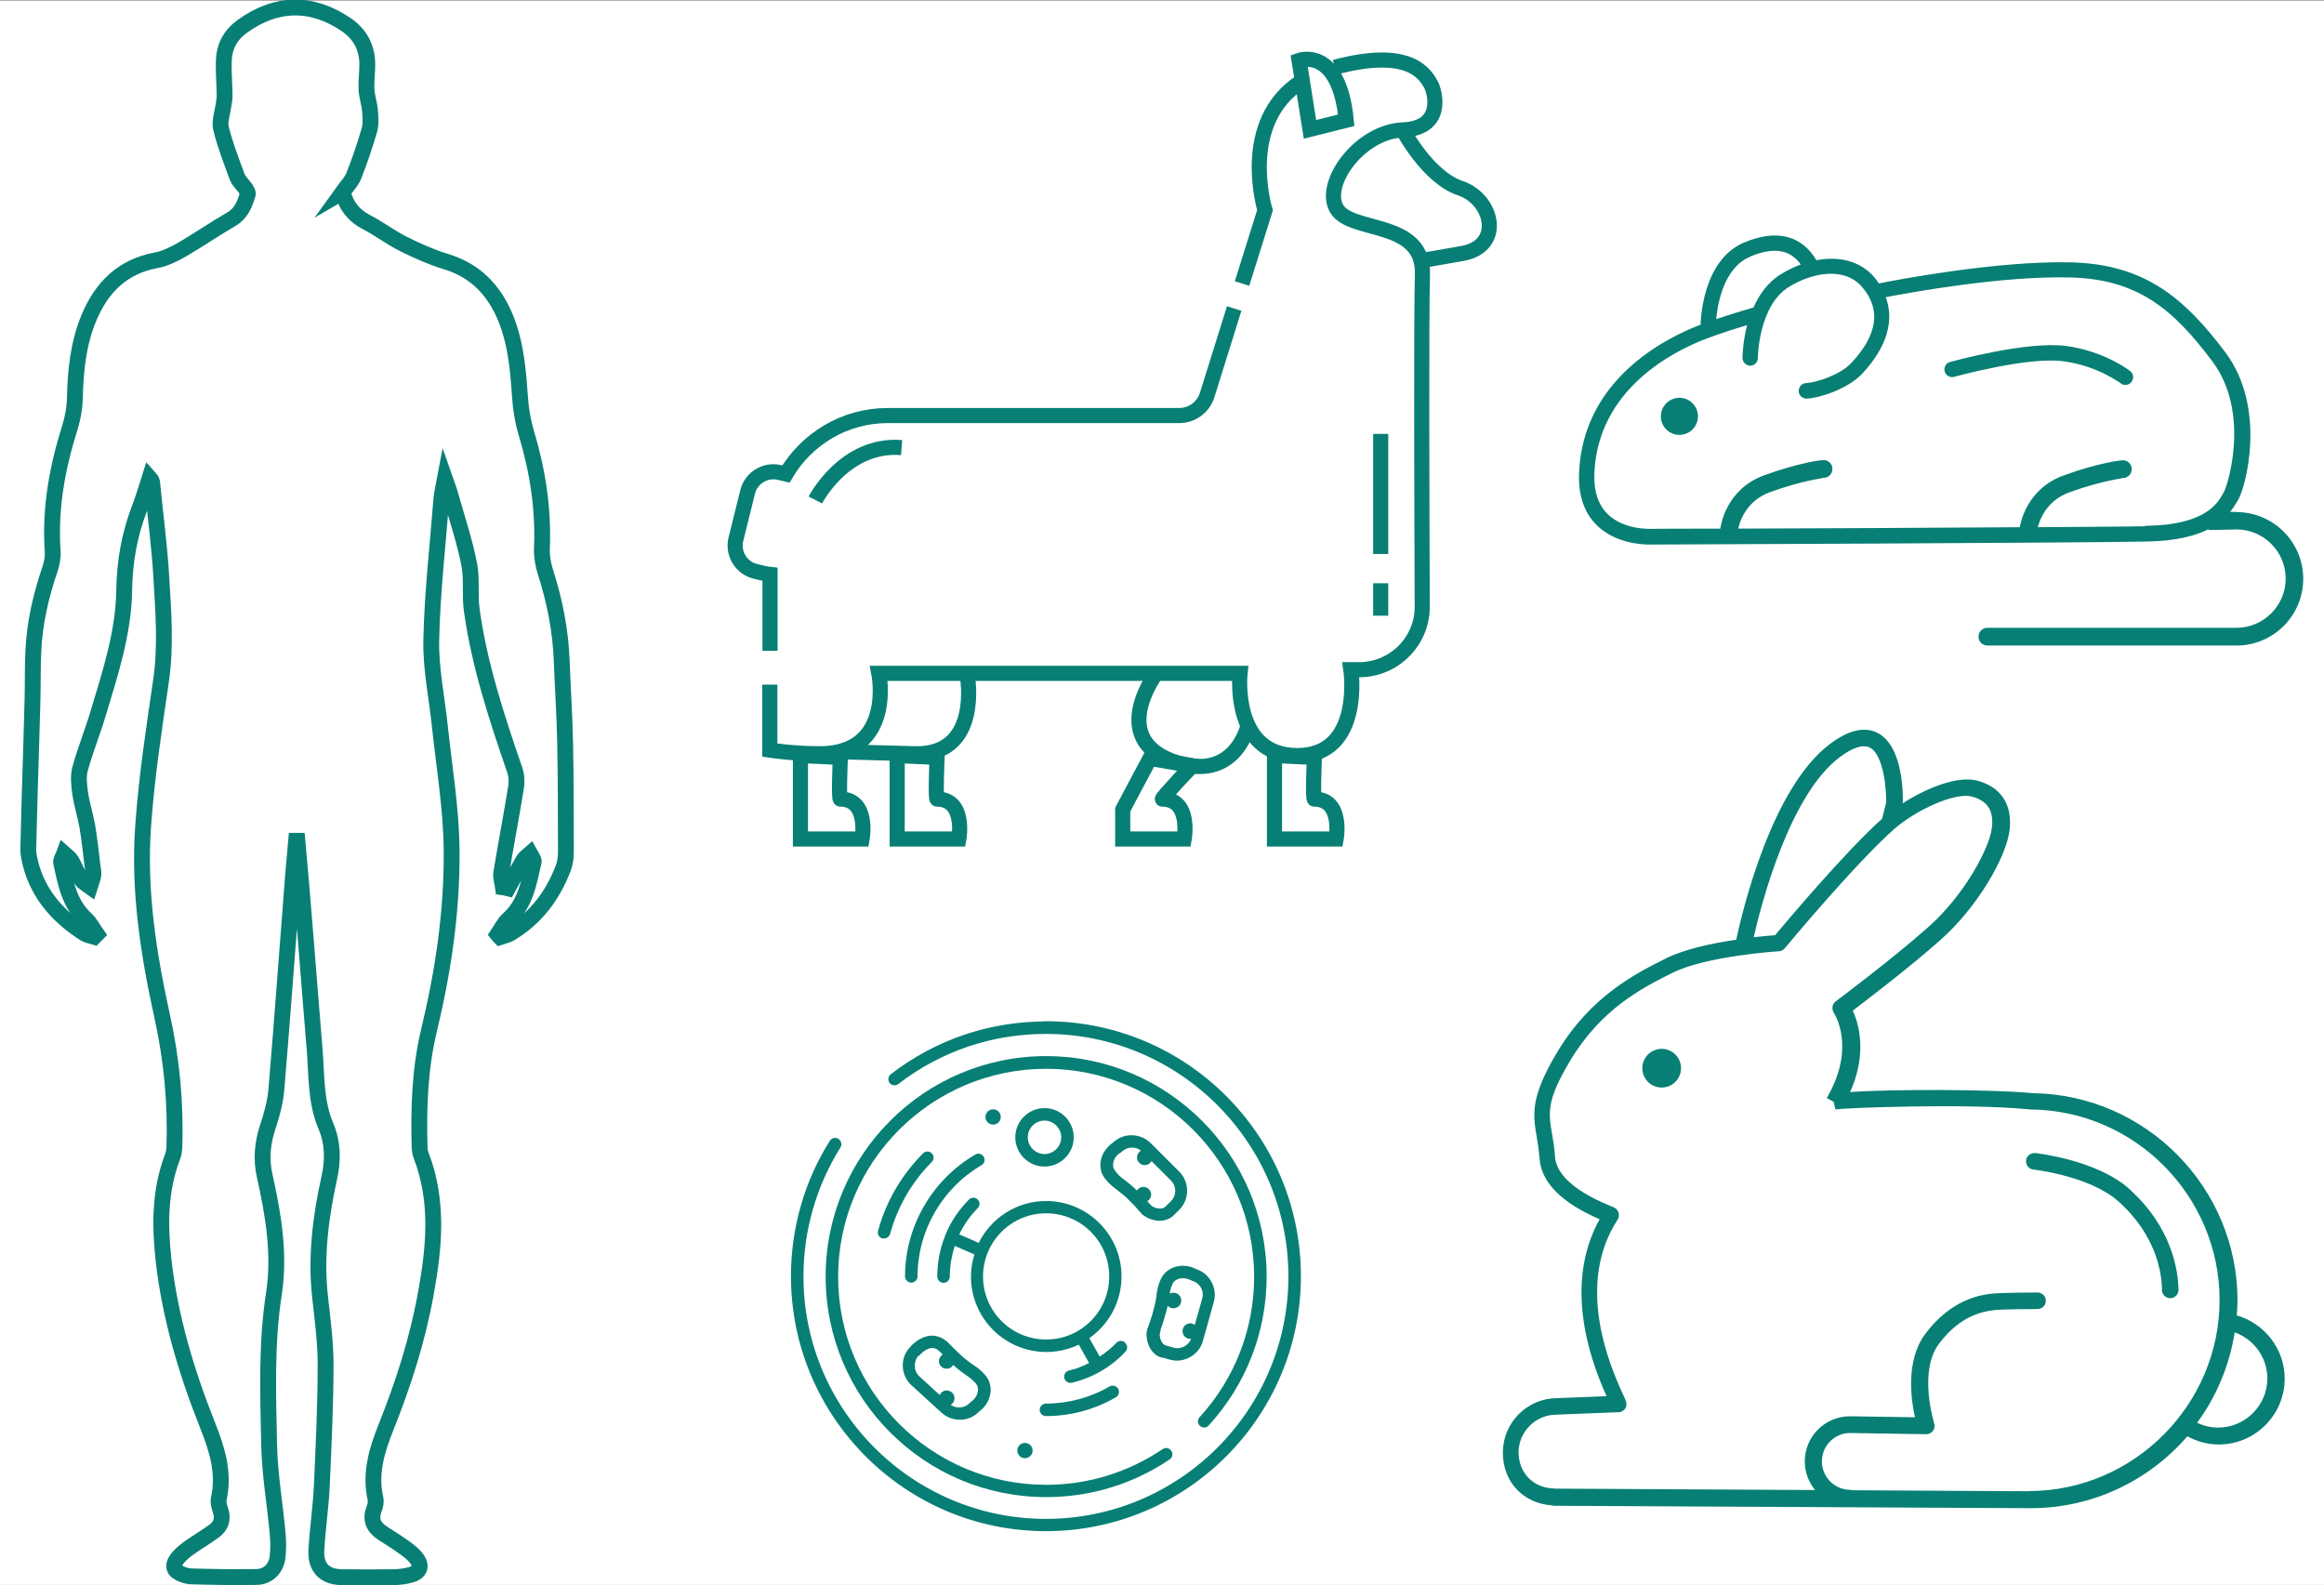 <?xml version="1.0" encoding="UTF-8" standalone="no"?>
<svg
   id="Layer_1"
   viewBox="0 0 110 75.034"
   version="1.1"
   sodipodi:docname="Library-Generation-1-antibodies-online.svg"
   width="110"
   height="75.034"
   inkscape:version="1.2.2 (732a01da63, 2022-12-09)"
   xmlns:inkscape="http://www.inkscape.org/namespaces/inkscape"
   xmlns:sodipodi="http://sodipodi.sourceforge.net/DTD/sodipodi-0.dtd"
   xmlns="http://www.w3.org/2000/svg"
   xmlns:svg="http://www.w3.org/2000/svg">
  <rect x="0" y="0" width="110" height="75.034" fill="#333333" stroke="none"/>
  <sodipodi:namedview
     id="namedview3226"
     pagecolor="#ffffff"
     bordercolor="#666666"
     borderopacity="1.0"
     inkscape:showpageshadow="2"
     inkscape:pageopacity="0.0"
     inkscape:pagecheckerboard="0"
     inkscape:deskcolor="#d1d1d1"
     showgrid="false"
     inkscape:zoom="3.108494"
     inkscape:cx="64.822387"
     inkscape:cy="41.177496"
     inkscape:window-width="1920"
     inkscape:window-height="1017"
     inkscape:window-x="1912"
     inkscape:window-y="-8"
     inkscape:window-maximized="1"
     inkscape:current-layer="Layer_1" />
  <defs
     id="defs3147">
    <style
       id="style3145">.cls-1{fill:#3087bc;}.cls-2{fill:none;stroke:#3087bc;stroke-miterlimit:10;stroke-width:.75px;}</style>
  </defs>
  <rect
     style="fill:#ffffff;fill-rule:evenodd;stroke:#087f74;stroke-width:0;stroke-linecap:round;stroke-dasharray:none"
     id="rect9054-4"
     width="110"
     height="75"
     x="5e-07"
     y="0.017" />
  <g
     id="g11019"
     transform="translate(-140.052,-9.553)">
    <path
       class="cls-2"
       d="m 156.276,18.643 c 0.143,0.62 0.496,1.097 1.116,1.422 0.611,0.315 1.154,0.735 1.765,1.04 0.649,0.324 1.317,0.62 2.004,0.83 1.231,0.372 2.08,1.145 2.643,2.271 0.62,1.259 0.754,2.614 0.849,3.988 0.038,0.63 0.134,1.269 0.315,1.87 0.534,1.775 0.811,3.578 0.735,5.429 -0.019,0.391 0.057,0.801 0.181,1.183 0.429,1.345 0.696,2.71 0.754,4.122 0.048,1.288 0.134,2.576 0.162,3.874 0.038,1.727 0.029,3.454 0.038,5.181 0,0.258 -0.029,0.534 -0.124,0.782 -0.496,1.298 -1.288,2.366 -2.5,3.091 -0.143,0.086 -0.324,0.124 -0.496,0.181 -0.038,-0.038 -0.076,-0.076 -0.114,-0.124 0.162,-0.239 0.296,-0.525 0.506,-0.716 0.821,-0.725 0.973,-1.736 1.202,-2.719 0.029,-0.105 -0.105,-0.258 -0.172,-0.382 -0.105,0.095 -0.239,0.172 -0.305,0.286 -0.258,0.439 -0.496,0.897 -0.744,1.345 -0.076,-0.019 -0.153,-0.038 -0.229,-0.048 -0.029,-0.219 -0.114,-0.458 -0.086,-0.668 0.219,-1.345 0.477,-2.681 0.696,-4.026 0.048,-0.277 0.038,-0.592 -0.057,-0.859 -0.849,-2.471 -1.67,-4.952 -2.032,-7.556 -0.105,-0.716 0.019,-1.479 -0.124,-2.185 -0.219,-1.107 -0.582,-2.185 -0.887,-3.272 -0.057,-0.21 -0.134,-0.41 -0.258,-0.763 -0.076,0.41 -0.153,0.687 -0.172,0.964 -0.172,2.213 -0.429,4.436 -0.477,6.659 -0.029,1.336 0.258,2.691 0.401,4.036 0.21,1.994 0.553,3.988 0.563,5.982 0.019,2.853 -0.401,5.677 -1.069,8.453 -0.439,1.813 -0.496,3.664 -0.448,5.524 0,0.143 0.029,0.286 0.076,0.41 0.83,2.156 0.62,4.351 0.219,6.535 -0.391,2.185 -1.069,4.284 -1.889,6.335 -0.429,1.069 -0.763,2.175 -0.496,3.358 0.038,0.153 0,0.343 -0.067,0.506 -0.181,0.487 -0.029,0.849 0.391,1.126 0.353,0.229 0.706,0.448 1.049,0.696 0.2,0.143 0.401,0.296 0.553,0.487 0.296,0.372 0.2,0.677 -0.258,0.801 -0.267,0.076 -0.553,0.105 -0.83,0.114 -0.792,0.009 -1.584,0 -2.385,0 -0.821,0 -1.278,-0.42 -1.25,-1.231 0.048,-1.021 0.21,-2.042 0.258,-3.063 0.086,-1.927 0.181,-3.854 0.181,-5.782 0,-1.049 -0.143,-2.109 -0.258,-3.158 -0.219,-1.918 0.019,-3.797 0.429,-5.658 0.191,-0.849 0.181,-1.67 -0.162,-2.471 -0.487,-1.154 -0.429,-2.385 -0.525,-3.587 -0.286,-3.416 -0.534,-6.831 -0.849,-10.247 -0.057,0.649 -0.114,1.298 -0.172,1.946 -0.267,3.387 -0.506,6.764 -0.792,10.151 -0.048,0.592 -0.21,1.193 -0.401,1.765 -0.258,0.773 -0.334,1.536 -0.153,2.337 0.41,1.832 0.725,3.702 0.439,5.562 -0.372,2.395 -0.277,4.78 -0.229,7.175 0.029,1.393 0.277,2.786 0.401,4.179 0.038,0.372 0.038,0.754 0,1.116 -0.057,0.544 -0.448,0.945 -0.992,0.954 -1.03,0.019 -2.051,0 -3.082,-0.029 -0.134,0 -0.277,-0.038 -0.41,-0.086 -0.439,-0.153 -0.534,-0.41 -0.248,-0.773 0.153,-0.191 0.353,-0.353 0.553,-0.496 0.382,-0.267 0.782,-0.506 1.164,-0.782 0.343,-0.248 0.448,-0.572 0.315,-0.983 -0.057,-0.172 -0.124,-0.382 -0.086,-0.544 0.277,-1.221 -0.076,-2.347 -0.515,-3.454 -1.011,-2.538 -1.794,-5.142 -2.099,-7.862 -0.181,-1.651 -0.181,-3.292 0.429,-4.885 0.057,-0.143 0.076,-0.305 0.086,-0.458 0.067,-2.089 -0.124,-4.141 -0.582,-6.202 -0.649,-2.948 -1.116,-5.953 -0.897,-8.987 0.162,-2.309 0.515,-4.608 0.849,-6.898 0.239,-1.641 0.105,-3.263 0.01,-4.894 -0.086,-1.479 -0.286,-2.939 -0.429,-4.417 0,-0.086 -0.029,-0.172 -0.124,-0.277 -0.153,0.477 -0.286,0.954 -0.468,1.422 -0.487,1.259 -0.716,2.547 -0.735,3.912 -0.029,1.984 -0.649,3.883 -1.221,5.782 -0.267,0.897 -0.62,1.765 -0.868,2.662 -0.095,0.353 -0.048,0.754 0,1.126 0.076,0.534 0.248,1.059 0.343,1.593 0.105,0.63 0.172,1.259 0.248,1.889 0.019,0.143 0.057,0.286 0.038,0.42 -0.029,0.181 -0.105,0.363 -0.162,0.544 -0.143,-0.105 -0.315,-0.191 -0.41,-0.334 -0.181,-0.286 -0.305,-0.611 -0.477,-0.906 -0.076,-0.124 -0.219,-0.21 -0.334,-0.315 -0.048,0.134 -0.162,0.286 -0.143,0.41 0.21,0.973 0.382,1.956 1.174,2.681 0.21,0.191 0.343,0.477 0.515,0.716 -0.038,0.038 -0.076,0.086 -0.114,0.124 -0.153,-0.048 -0.324,-0.067 -0.448,-0.143 -1.364,-0.868 -2.347,-2.023 -2.652,-3.664 -0.048,-0.239 -0.029,-0.496 -0.019,-0.744 0.019,-0.735 0.038,-1.46 0.057,-2.194 0.048,-1.507 0.095,-3.015 0.134,-4.522 0.019,-0.744 0,-1.488 0.038,-2.242 0.057,-1.326 0.353,-2.614 0.782,-3.874 0.095,-0.277 0.153,-0.582 0.134,-0.868 -0.143,-2.023 0.219,-3.969 0.821,-5.877 0.134,-0.439 0.219,-0.906 0.229,-1.364 0.029,-1.317 0.162,-2.614 0.677,-3.835 0.601,-1.422 1.584,-2.395 3.158,-2.691 0.42,-0.076 0.83,-0.277 1.202,-0.487 0.811,-0.467 1.574,-1.002 2.385,-1.469 0.467,-0.277 0.62,-0.716 0.763,-1.174 0.019,-0.067 -0.057,-0.181 -0.105,-0.267 -0.134,-0.191 -0.324,-0.353 -0.401,-0.563 -0.277,-0.754 -0.572,-1.507 -0.763,-2.29 -0.076,-0.324 0.067,-0.706 0.114,-1.059 0.019,-0.153 0.057,-0.296 0.057,-0.448 0,-0.563 -0.057,-1.116 -0.038,-1.679 0.019,-0.677 0.305,-1.221 0.868,-1.631 1.612,-1.174 3.32,-1.193 4.942,-0.076 0.658,0.458 0.973,1.078 0.983,1.86 0,0.401 -0.057,0.811 -0.038,1.212 0.019,0.324 0.134,0.639 0.162,0.964 0.029,0.315 0.057,0.658 -0.029,0.954 -0.21,0.725 -0.458,1.45 -0.735,2.156 -0.114,0.277 -0.343,0.506 -0.534,0.773 z"
       id="path3149"
       style="stroke:#087f74" />
    <g
       id="g3157"
       style="fill:#087f74;fill-opacity:1;stroke:#087f74;stroke-width:0.1;stroke-dasharray:none"
       transform="matrix(0.954,0,0,0.954,6.476,0.439)">
      <path
         class="cls-1"
         d="m 250.96,35 h -0.4 c 0.18,-0.21 0.3,-0.41 0.39,-0.56 l 0.06,-0.1 c 0.37,-0.59 1.44,-4.52 -0.62,-7.27 -2.01,-2.68 -3.98,-4.36 -7.61,-4.45 -3.68,-0.09 -8.72,0.88 -9.57,1.05 -0.07,-0.11 -0.14,-0.22 -0.23,-0.32 -0.74,-0.86 -1.82,-1.04 -2.87,-0.83 -0.71,-1.24 -1.95,-1.56 -3.54,-0.89 -2.08,0.88 -2.13,3.94 -2.13,4.07 0,0 0,0 0,0 -0.03,0.01 -0.06,0.02 -0.09,0.03 -1.73,0.67 -5.77,2.71 -5.94,7.32 -0.04,1.08 0.26,1.94 0.88,2.54 0.88,0.85 2.12,0.93 2.55,0.93 0.09,0 0.14,0 0.15,0 0.21,0 21.27,-0.08 24.6,-0.15 1.39,-0.03 2.33,-0.28 2.97,-0.6 0.04,0.01 0.08,0.02 0.12,0.03 l 1.3,-0.03 c 1.37,0 2.49,1.12 2.49,2.49 0,1.37 -1.12,2.49 -2.49,2.49 h -12.36 c -0.22,0 -0.39,0.17 -0.39,0.39 0,0.22 0.17,0.39 0.39,0.39 h 12.36 c 1.8,0 3.26,-1.46 3.26,-3.26 0,-1.8 -1.46,-3.26 -3.27,-3.26 z M 226.82,22.24 c 1.22,-0.51 2.07,-0.36 2.62,0.46 -0.36,0.13 -0.71,0.3 -1.04,0.5 -0.65,0.4 -1.07,1.02 -1.35,1.65 -0.16,0.05 -1.07,0.31 -1.94,0.61 0.05,-0.69 0.33,-2.63 1.71,-3.21 z m 19.75,13.47 c -0.86,0.02 -2.93,0.03 -5.51,0.05 0.08,-0.36 0.41,-1.4 1.62,-1.83 1.63,-0.59 2.69,-0.7 2.7,-0.71 0.21,-0.02 0.37,-0.21 0.35,-0.43 -0.02,-0.21 -0.2,-0.37 -0.43,-0.35 -0.05,0 -1.16,0.12 -2.88,0.75 -1.78,0.64 -2.11,2.29 -2.15,2.57 -4.48,0.03 -10.22,0.06 -14.07,0.07 0.04,-0.25 0.32,-1.44 1.63,-1.91 1.63,-0.59 2.69,-0.7 2.7,-0.71 0.21,-0.02 0.37,-0.21 0.35,-0.43 -0.02,-0.21 -0.2,-0.37 -0.43,-0.35 -0.05,0 -1.16,0.12 -2.88,0.75 -1.91,0.69 -2.14,2.53 -2.15,2.61 0,0.01 0,0.03 0,0.04 -2.05,0 -3.4,0.01 -3.46,0.01 -0.01,0 -1.37,0.08 -2.21,-0.74 -0.48,-0.47 -0.71,-1.15 -0.68,-2.04 0.16,-4.21 3.91,-6.1 5.51,-6.72 0.67,-0.26 1.62,-0.56 2.19,-0.73 -0.24,0.88 -0.25,1.64 -0.25,1.7 0,0.18 0.15,0.33 0.33,0.34 v 0 c 0.18,0 0.33,-0.15 0.33,-0.33 0,-0.03 0.03,-2.62 1.56,-3.57 1.2,-0.74 2.82,-1.03 3.71,0.02 0.96,1.12 0.78,2.41 -0.54,3.82 -0.58,0.63 -1.81,1 -2.28,1.02 -0.18,0 -0.33,0.16 -0.32,0.35 0,0.18 0.16,0.32 0.33,0.32 h 0.01 c 0.59,-0.02 2.02,-0.46 2.74,-1.24 1.21,-1.3 1.58,-2.61 1.12,-3.78 1.25,-0.24 5.83,-1.08 9.22,-0.99 3.37,0.08 5.15,1.59 7.09,4.18 1.93,2.57 0.76,6.24 0.59,6.51 l -0.07,0.13 c -0.26,0.46 -0.88,1.55 -3.79,1.6 z"
         id="path3151"
         style="fill:#087f74;fill-opacity:1;stroke:#087f74;stroke-width:0.1;stroke-dasharray:none" />
      <path
         class="cls-1"
         d="m 223.34,29.34 c -0.48,0 -0.87,0.39 -0.87,0.87 0,0.48 0.39,0.87 0.87,0.87 0.48,0 0.87,-0.39 0.87,-0.87 0,-0.48 -0.39,-0.87 -0.87,-0.87 z"
         id="path3153"
         style="fill:#087f74;fill-opacity:1;stroke:#087f74;stroke-width:0.1;stroke-dasharray:none" />
      <path
         class="cls-1"
         d="m 242.5,26.77 c -1.89,-0.26 -5.56,0.75 -5.72,0.79 -0.18,0.05 -0.28,0.23 -0.23,0.41 0.05,0.18 0.24,0.28 0.41,0.23 0.04,-0.01 3.69,-1.02 5.45,-0.77 1.72,0.23 2.84,1.1 2.85,1.1 0.06,0.05 0.13,0.07 0.21,0.07 0.1,0 0.2,-0.04 0.26,-0.13 0.11,-0.15 0.09,-0.36 -0.06,-0.47 -0.05,-0.04 -1.27,-0.98 -3.18,-1.24 z"
         id="path3155"
         style="fill:#087f74;fill-opacity:1;stroke:#087f74;stroke-width:0.1;stroke-dasharray:none" />
    </g>
    <g
       id="g3165"
       style="fill:#087f74;fill-opacity:1;stroke:#087f74;stroke-width:0.1;stroke-dasharray:none"
       transform="matrix(0.954,0,0,0.954,6.476,0.439)">
      <path
         class="cls-1"
         d="m 245.62,68.57 c -1.59,-1.41 -4.51,-1.75 -4.63,-1.76 -0.2,-0.01 -0.38,0.12 -0.4,0.32 -0.02,0.2 0.12,0.38 0.32,0.4 0.03,0 2.81,0.32 4.23,1.58 1.93,1.71 2.18,3.64 2.19,4.39 0,0.01 0,0.08 0,0.1 0.03,0.18 0.18,0.31 0.36,0.31 0.02,0 0.04,0 0.05,0 0.2,-0.03 0.34,-0.22 0.31,-0.42 -0.02,-0.85 -0.3,-3.02 -2.44,-4.92 z"
         id="path3159"
         style="fill:#087f74;fill-opacity:1;stroke:#087f74;stroke-width:0.1;stroke-dasharray:none" />
      <circle
         class="cls-1"
         cx="222.46"
         cy="62.55"
         r="0.91"
         id="circle3161"
         style="fill:#087f74;fill-opacity:1;stroke:#087f74;stroke-width:0.1;stroke-dasharray:none" />
      <path
         class="cls-1"
         d="m 250.94,74.86 c 0.02,-0.26 0.04,-0.52 0.04,-0.78 0,-5.58 -4.52,-10.16 -10.09,-10.24 0,0 -0.02,0 -0.02,0 -1.84,-0.19 -7.05,-0.21 -9.14,-0.05 0.92,-1.99 0.44,-3.49 0.15,-4.11 0.72,-0.55 2.85,-2.17 4.39,-3.54 1.85,-1.64 3.25,-4.12 3.4,-5.4 0.15,-1.23 -0.4,-2.09 -1.54,-2.4 -0.99,-0.28 -2.59,0.39 -3.76,1.16 v -0.06 c 0.02,-0.29 0.06,-2.82 -1.22,-3.48 -0.63,-0.32 -1.41,-0.14 -2.33,0.56 -2.84,2.15 -4.29,8.14 -4.62,9.7 -1.17,0.17 -2.57,0.46 -3.51,0.93 -1.48,0.74 -3.73,1.86 -5.4,4.68 -1.3,2.19 -1.17,3 -0.98,4.12 0.05,0.32 0.11,0.66 0.14,1.07 0.08,1.17 1.08,2.18 3,3 -0.98,1.73 -1.58,4.58 0.35,8.85 l -2.52,0.1 c -1.46,0 -2.65,1.19 -2.65,2.65 0,1.46 1.02,2.48 2.39,2.57 0.03,0.01 0.07,0.02 0.11,0.02 l 23.63,0.12 c 3.11,0 5.89,-1.39 7.77,-3.58 0.48,0.27 1.02,0.42 1.57,0.42 1.77,0 3.22,-1.44 3.22,-3.22 0,-1.44 -0.98,-2.7 -2.35,-3.09 z M 231.25,47.09 c 0.46,-0.35 1.11,-0.72 1.56,-0.49 0.72,0.37 0.85,2.13 0.84,2.77 l -0.21,0.83 c -1.86,1.67 -4.74,5.1 -5.33,5.8 -0.22,0.02 -0.63,0.05 -1.15,0.11 0.41,-1.81 1.81,-7.14 4.29,-9.02 z m 9.48,36.5 -8.84,-0.05 c 0,0 -0.05,-0.02 -0.07,-0.02 -0.8,0 -1.46,-0.65 -1.46,-1.46 0,-0.81 0.65,-1.46 1.45,-1.46 l 3.77,0.06 c 0.12,0 0.23,-0.05 0.3,-0.15 0.07,-0.09 0.09,-0.22 0.05,-0.33 0,-0.03 -0.81,-2.58 0.25,-3.99 1.11,-1.48 2.29,-1.62 2.73,-1.68 0.38,-0.05 1.72,-0.06 2.2,-0.06 0.2,0 0.36,-0.16 0.36,-0.36 0,-0.2 -0.16,-0.36 -0.36,-0.36 -0.07,0 -1.79,0 -2.3,0.06 -0.48,0.06 -1.93,0.24 -3.23,1.97 -0.98,1.31 -0.7,3.26 -0.49,4.16 l -3.29,-0.05 c -1.21,0 -2.19,0.98 -2.19,2.19 0,0.57 0.22,1.08 0.57,1.47 l -12.99,-0.07 c 0,0 -0.06,-0.01 -0.09,-0.01 -1.03,-0.02 -1.79,-0.8 -1.79,-1.84 0,-1.04 0.86,-1.92 1.93,-1.92 l 3.04,-0.12 c 0.09,0.01 0.17,-0.02 0.24,-0.07 0.24,-0.18 0.13,-0.42 0.01,-0.67 -2.09,-4.45 -1.32,-7.23 -0.3,-8.79 0.05,-0.08 0.07,-0.18 0.05,-0.27 -0.04,-0.2 -0.18,-0.26 -0.36,-0.33 -2.24,-0.91 -2.75,-1.85 -2.8,-2.48 -0.03,-0.45 -0.09,-0.82 -0.15,-1.15 -0.18,-1.04 -0.28,-1.67 0.89,-3.63 1.57,-2.63 3.61,-3.65 5.1,-4.4 1.69,-0.85 5.27,-1.08 5.31,-1.08 0.1,0 0.19,-0.05 0.26,-0.13 0.03,-0.04 3.45,-4.16 5.43,-5.92 1.06,-0.93 3.04,-1.87 3.92,-1.62 0.79,0.22 1.12,0.73 1.01,1.61 -0.11,0.97 -1.31,3.29 -3.16,4.94 -1.85,1.64 -4.57,3.67 -4.6,3.69 -0.16,0.12 -0.19,0.33 -0.09,0.5 0.05,0.07 1.12,1.75 -0.32,4.24 l 0.32,0.18 0.08,0.35 c 0.37,-0.06 6.34,-0.31 9.55,0 0.03,0 0.06,0.01 0.09,0.01 5.2,0.04 9.43,4.31 9.43,9.51 0,5.2 -4.27,9.52 -9.51,9.52 z m 9.34,-3.16 c -0.39,0 -0.77,-0.09 -1.12,-0.27 0.98,-1.32 1.64,-2.87 1.9,-4.57 1,0.33 1.71,1.27 1.71,2.35 0,1.37 -1.12,2.49 -2.49,2.49 z"
         id="path3163"
         style="fill:#087f74;fill-opacity:1;stroke:#087f74;stroke-width:0.1;stroke-dasharray:none" />
    </g>
    <g
       id="g3197"
       style="stroke:#087f74"
       transform="matrix(0.954,0,0,0.954,6.476,0.439)">
      <g
         id="g3189"
         style="stroke:#087f74">
        <path
           class="cls-2"
           d="m 205.01,15.97 -0.54,-3.42 c 0,0 1.98,-0.72 2.34,2.97 z"
           id="path3167"
           style="stroke:#087f74" />
        <path
           class="cls-2"
           d="m 209.61,15.99 c 0,0 1.24,2.36 2.86,2.9 1.62,0.54 2.16,2.88 0.09,3.24 l -2.07,0.36"
           id="path3169"
           style="stroke:#087f74" />
        <path
           class="cls-2"
           d="m 188.01,43.08 c 0,0 0.72,3.96 -2.61,3.87 l -3.33,-0.09"
           id="path3171"
           style="stroke:#087f74" />
        <path
           class="cls-2"
           d="m 197.36,42.99 c 0,0 -2.34,3.15 0.81,4.32 3.15,1.17 3.78,-1.8 3.78,-1.8"
           id="path3173"
           style="stroke:#087f74" />
        <path
           class="cls-2"
           d="m 179.73,47.04 v 4.14 h 3.06 c 0,0 0.36,-1.98 -1.08,-1.98 -0.09,0 0,-2.07 0,-2.07 z"
           id="path3175"
           style="stroke:#087f74" />
        <path
           class="cls-2"
           d="m 184.53,47.04 v 4.14 h 3.06 c 0,0 0.36,-1.98 -1.08,-1.98 -0.09,0 0,-2.07 0,-2.07 z"
           id="path3177"
           style="stroke:#087f74" />
        <path
           class="cls-2"
           d="m 203.25,47.04 v 4.14 h 3.06 c 0,0 0.36,-1.98 -1.08,-1.98 -0.09,0 0,-2.07 0,-2.07 z"
           id="path3179"
           style="stroke:#087f74" />
        <path
           class="cls-2"
           d="m 197.07,47.18 -1.35,2.54 v 1.46 c 0,0 3.05,0 3.05,0 0,0 0.36,-1.98 -1.08,-1.98 -0.09,0 1.48,-1.66 1.48,-1.66 z"
           id="path3181"
           style="stroke:#087f74" />
        <path
           class="cls-2"
           d="m 178.21,43.52 v 3.25 c 0,0 1.16,0.18 2.48,0.18 3.73,0 2.93,-3.99 2.93,-3.99 h 17.92 c 0,0 -0.44,4.08 2.84,4.08 3.28,0 2.66,-4.26 2.66,-4.26 h 0.41 c 1.73,0 3.14,-1.41 3.13,-3.14 -0.02,-5.01 -0.05,-14.46 0.01,-16.46 0.09,-2.75 -3.55,-2.04 -4.26,-3.28 -0.71,-1.24 1.15,-3.81 3.28,-3.9 2.13,-0.09 1.57,-1.93 1.42,-2.22 -0.33,-0.62 -1.15,-1.86 -4.79,-0.89"
           id="path3183"
           style="stroke:#087f74" />
        <path
           class="cls-2"
           d="m 201.25,24.86 -1.34,4.29 c -0.19,0.61 -0.75,1.02 -1.39,1.02 h -14.46 c -2.15,0 -4.03,1.17 -5.05,2.9 L 178.71,33 c -0.71,-0.18 -1.43,0.26 -1.6,0.96 l -0.58,2.34 c -0.18,0.71 0.26,1.43 0.96,1.6 l 0.46,0.11 c 0.09,0.02 0.18,0.03 0.27,0.04 v 3.79"
           id="path3185"
           style="stroke:#087f74" />
        <path
           class="cls-2"
           d="m 204.59,13.59 c -3.16,2.03 -1.81,6.39 -1.81,6.39 l -1.14,3.64"
           id="path3187"
           style="stroke:#087f74" />
      </g>
      <path
         class="cls-2"
         d="m 180.47,34.36 c 0,0 1.45,-2.83 4.28,-2.6"
         id="path3191"
         style="stroke:#087f74" />
      <line
         class="cls-2"
         x1="208.52"
         y1="31.08"
         x2="208.52"
         y2="37.04"
         id="line3193"
         style="stroke:#087f74" />
      <line
         class="cls-2"
         x1="208.52"
         y1="38.49"
         x2="208.52"
         y2="40.1"
         id="line3195"
         style="stroke:#087f74" />
    </g>
    <g
       id="g3223"
       style="fill:#087f74;fill-opacity:1;stroke:#087f74;stroke-width:0.1;stroke-dasharray:none"
       transform="matrix(0.954,0,0,0.954,6.476,0.439)">
      <path
         class="cls-1"
         d="m 191.92,60.28 c -2.81,0 -5.46,0.9 -7.68,2.61 -0.11,0.09 -0.13,0.25 -0.05,0.36 0.09,0.11 0.25,0.13 0.36,0.05 2.13,-1.64 4.67,-2.5 7.36,-2.5 6.66,0 12.08,5.42 12.08,12.08 0,6.66 -5.42,12.08 -12.08,12.08 -6.66,0 -12.08,-5.42 -12.08,-12.08 0,-2.28 0.64,-4.5 1.84,-6.42 0.08,-0.12 0.04,-0.28 -0.08,-0.36 -0.12,-0.08 -0.28,-0.04 -0.36,0.08 -1.26,2 -1.92,4.32 -1.92,6.69 0,6.95 5.65,12.6 12.6,12.6 6.95,0 12.6,-5.65 12.6,-12.6 0,-6.95 -5.65,-12.6 -12.6,-12.6 z"
         id="path3199"
         style="fill:#087f74;fill-opacity:1;stroke:#087f74;stroke-width:0.1;stroke-dasharray:none" />
      <path
         class="cls-1"
         d="m 199.95,80.24 c 1.84,-2.01 2.86,-4.62 2.86,-7.35 0,-6 -4.88,-10.89 -10.89,-10.89 -6.01,0 -10.89,4.88 -10.89,10.89 0,6.01 4.88,10.89 10.89,10.89 2.19,0 4.29,-0.64 6.1,-1.86 0.12,-0.08 0.15,-0.24 0.07,-0.36 -0.08,-0.12 -0.24,-0.15 -0.36,-0.07 -1.72,1.16 -3.72,1.78 -5.81,1.78 -5.72,0 -10.37,-4.65 -10.37,-10.37 0,-5.72 4.65,-10.37 10.37,-10.37 5.72,0 10.37,4.65 10.37,10.37 0,2.6 -0.97,5.09 -2.72,7 -0.1,0.11 -0.09,0.27 0.02,0.36 0.11,0.1 0.27,0.09 0.36,-0.02 z"
         id="path3201"
         style="fill:#087f74;fill-opacity:1;stroke:#087f74;stroke-width:0.1;stroke-dasharray:none" />
      <path
         class="cls-1"
         d="m 195.1,78.38 c -0.96,0.56 -2.07,0.86 -3.19,0.86 -0.14,0 -0.26,0.12 -0.26,0.26 0,0.14 0.12,0.26 0.26,0.26 1.21,0 2.41,-0.32 3.45,-0.93 0.12,-0.07 0.16,-0.23 0.09,-0.35 -0.07,-0.12 -0.23,-0.17 -0.35,-0.09 z"
         id="path3203"
         style="fill:#087f74;fill-opacity:1;stroke:#087f74;stroke-width:0.1;stroke-dasharray:none" />
      <path
         class="cls-1"
         d="m 195.8,76.2 c -0.1,-0.1 -0.27,-0.09 -0.36,0.01 -0.26,0.28 -0.56,0.51 -0.88,0.72 l -0.56,-1 c 0.97,-0.67 1.61,-1.78 1.61,-3.05 0,-2.04 -1.66,-3.69 -3.69,-3.69 -1.46,0 -2.72,0.85 -3.32,2.09 l -1.06,-0.46 c 0.24,-0.5 0.55,-0.96 0.95,-1.36 0.1,-0.1 0.1,-0.26 0,-0.36 -0.1,-0.1 -0.26,-0.1 -0.36,0 -0.5,0.5 -0.89,1.08 -1.15,1.71 0,0.01 -0.02,0.02 -0.02,0.03 0,0.02 0,0.04 -0.01,0.06 -0.25,0.62 -0.38,1.29 -0.38,1.99 0,0.14 0.12,0.26 0.26,0.26 0.14,0 0.26,-0.12 0.26,-0.26 0,-0.55 0.1,-1.09 0.27,-1.59 l 1.06,0.46 c -0.11,0.36 -0.18,0.74 -0.18,1.13 0,2.04 1.66,3.69 3.69,3.69 0.59,0 1.14,-0.14 1.63,-0.38 l 0.56,1 c -0.34,0.17 -0.69,0.32 -1.06,0.4 -0.14,0.03 -0.22,0.17 -0.19,0.31 0.03,0.12 0.13,0.2 0.25,0.2 0.02,0 0.04,0 0.06,0 1.01,-0.24 1.93,-0.77 2.64,-1.53 0.1,-0.1 0.09,-0.27 -0.01,-0.36 z m -7.06,-3.32 c 0,-1.75 1.42,-3.18 3.18,-3.18 1.76,0 3.18,1.42 3.18,3.18 0,1.76 -1.42,3.18 -3.18,3.18 -1.76,0 -3.18,-1.42 -3.18,-3.18 z"
         id="path3205"
         style="fill:#087f74;fill-opacity:1;stroke:#087f74;stroke-width:0.1;stroke-dasharray:none" />
      <path
         class="cls-1"
         d="m 185.85,66.81 c -1.06,1.06 -1.83,2.38 -2.22,3.82 -0.04,0.14 0.04,0.28 0.18,0.32 0.02,0 0.05,0 0.07,0 0.11,0 0.22,-0.08 0.25,-0.19 0.37,-1.35 1.09,-2.6 2.08,-3.59 0.1,-0.1 0.1,-0.26 0,-0.36 -0.1,-0.1 -0.26,-0.1 -0.36,0 z"
         id="path3207"
         style="fill:#087f74;fill-opacity:1;stroke:#087f74;stroke-width:0.1;stroke-dasharray:none" />
      <path
         class="cls-1"
         d="m 185.23,73.14 c 0.14,0 0.26,-0.12 0.26,-0.26 0,-2.28 1.23,-4.41 3.2,-5.56 0.12,-0.07 0.16,-0.23 0.09,-0.35 -0.07,-0.12 -0.23,-0.17 -0.35,-0.09 -2.13,1.24 -3.46,3.54 -3.46,6 0,0.14 0.12,0.26 0.26,0.26 z"
         id="path3209"
         style="fill:#087f74;fill-opacity:1;stroke:#087f74;stroke-width:0.1;stroke-dasharray:none" />
      <path
         class="cls-1"
         d="m 193.24,65.98 c 0,-0.77 -0.63,-1.4 -1.4,-1.4 -0.77,0 -1.4,0.63 -1.4,1.4 0,0.77 0.63,1.4 1.4,1.4 0.77,0 1.4,-0.63 1.4,-1.4 z m -2.28,0 c 0,-0.49 0.4,-0.88 0.88,-0.88 0.48,0 0.88,0.4 0.88,0.88 0,0.48 -0.4,0.88 -0.88,0.88 -0.48,0 -0.88,-0.4 -0.88,-0.88 z"
         id="path3211"
         style="fill:#087f74;fill-opacity:1;stroke:#087f74;stroke-width:0.1;stroke-dasharray:none" />
      <path
         class="cls-1"
         d="m 196.68,69.71 c 0.17,0.2 0.5,0.34 0.82,0.36 0.02,0 0.04,0 0.05,0 0.26,0 0.49,-0.09 0.66,-0.25 l 0.28,-0.28 v 0 c 0.5,-0.5 0.5,-1.32 0,-1.82 l -1.42,-1.42 c -0.5,-0.49 -1.3,-0.5 -1.8,-0.02 -0.13,0.09 -0.59,0.42 -0.61,1.08 0.02,0.31 0.08,0.49 0.35,0.79 0.19,0.2 0.32,0.3 0.47,0.41 0.12,0.09 0.24,0.18 0.42,0.34 0.41,0.39 0.6,0.61 0.78,0.82 z m -1.28,-1.92 c -0.19,-0.21 -0.2,-0.28 -0.21,-0.45 0.01,-0.42 0.37,-0.63 0.38,-0.63 0.02,-0.01 0.04,-0.03 0.06,-0.04 0.15,-0.15 0.35,-0.23 0.55,-0.23 0.2,0 0.39,0.07 0.54,0.22 -0.14,0.04 -0.24,0.16 -0.24,0.32 0,0.18 0.15,0.33 0.33,0.33 0.15,0 0.28,-0.1 0.32,-0.24 l 1.02,1.02 c 0.3,0.3 0.3,0.79 0,1.09 l -0.28,0.28 c -0.1,0.09 -0.23,0.11 -0.33,0.1 -0.21,0 -0.4,-0.11 -0.47,-0.19 -0.06,-0.07 -0.13,-0.15 -0.21,-0.24 0.13,-0.05 0.22,-0.17 0.22,-0.31 0,-0.18 -0.15,-0.33 -0.33,-0.33 -0.14,0 -0.26,0.09 -0.31,0.21 -0.05,-0.05 -0.1,-0.1 -0.17,-0.16 -0.2,-0.19 -0.34,-0.29 -0.47,-0.39 -0.14,-0.1 -0.24,-0.18 -0.39,-0.34 z"
         id="path3213"
         style="fill:#087f74;fill-opacity:1;stroke:#087f74;stroke-width:0.1;stroke-dasharray:none" />
      <path
         class="cls-1"
         d="m 197.68,76.85 0.38,0.11 c 0.12,0.03 0.23,0.05 0.35,0.05 0.22,0 0.43,-0.06 0.63,-0.17 0.3,-0.17 0.52,-0.44 0.61,-0.77 l 0.54,-1.93 c 0.19,-0.67 -0.2,-1.38 -0.86,-1.58 -0.14,-0.08 -0.66,-0.31 -1.24,0 -0.26,0.17 -0.39,0.31 -0.52,0.69 -0.09,0.26 -0.11,0.43 -0.13,0.61 -0.02,0.15 -0.04,0.3 -0.1,0.53 -0.14,0.55 -0.24,0.82 -0.34,1.08 -0.09,0.25 -0.05,0.6 0.09,0.89 0.13,0.25 0.32,0.43 0.57,0.5 z m -0.17,-1.23 c 0.09,-0.24 0.2,-0.55 0.35,-1.12 0.03,-0.12 0.05,-0.21 0.07,-0.3 0,0.01 0,0.02 0.01,0.04 0.09,0.16 0.29,0.22 0.46,0.13 0.17,-0.09 0.22,-0.29 0.13,-0.46 -0.09,-0.16 -0.29,-0.22 -0.46,-0.13 -0.04,0.02 -0.07,0.05 -0.09,0.08 0.02,-0.15 0.04,-0.27 0.1,-0.46 0.09,-0.27 0.15,-0.31 0.29,-0.4 0.12,-0.06 0.23,-0.08 0.34,-0.08 0.22,0 0.39,0.1 0.4,0.1 0.02,0.01 0.04,0.02 0.07,0.03 0.41,0.12 0.65,0.54 0.53,0.95 l -0.39,1.38 c -0.1,-0.12 -0.27,-0.16 -0.41,-0.08 -0.16,0.09 -0.22,0.29 -0.13,0.46 0.08,0.14 0.25,0.2 0.4,0.15 v 0.02 c -0.06,0.2 -0.19,0.36 -0.37,0.46 -0.18,0.1 -0.39,0.13 -0.59,0.07 l -0.38,-0.11 c -0.13,-0.04 -0.21,-0.15 -0.25,-0.24 -0.1,-0.19 -0.1,-0.4 -0.06,-0.49 z"
         id="path3215"
         style="fill:#087f74;fill-opacity:1;stroke:#087f74;stroke-width:0.1;stroke-dasharray:none" />
      <path
         class="cls-1"
         d="m 186.76,79.6 c 0.24,0.22 0.55,0.34 0.87,0.34 0.02,0 0.04,0 0.06,0 0.33,-0.01 0.64,-0.15 0.87,-0.39 0.13,-0.09 0.57,-0.45 0.56,-1.1 -0.04,-0.31 -0.1,-0.49 -0.38,-0.77 -0.19,-0.19 -0.34,-0.29 -0.49,-0.39 -0.12,-0.08 -0.25,-0.17 -0.43,-0.32 -0.27,-0.24 -0.45,-0.42 -0.6,-0.57 -0.09,-0.09 -0.16,-0.16 -0.23,-0.23 -0.23,-0.21 -0.51,-0.31 -0.79,-0.3 -0.54,0.04 -0.95,0.49 -1.01,0.57 -0.23,0.25 -0.35,0.58 -0.33,0.92 0.02,0.34 0.16,0.66 0.42,0.89 z m -1.17,-2.83 c 0,0 0,0 0,0 0.08,-0.1 0.37,-0.37 0.65,-0.39 0.01,0 0.02,0 0.03,0 0.13,0 0.25,0.05 0.37,0.16 0.07,0.06 0.13,0.13 0.21,0.21 0,0 0.01,0.01 0.02,0.02 -0.13,0.05 -0.22,0.18 -0.22,0.32 0,0.18 0.16,0.33 0.35,0.32 0.14,0 0.25,-0.1 0.3,-0.22 0.05,0.05 0.11,0.1 0.17,0.16 0.21,0.18 0.35,0.28 0.48,0.37 0.14,0.09 0.25,0.17 0.41,0.32 0.2,0.2 0.21,0.27 0.23,0.44 0,0.42 -0.34,0.64 -0.35,0.65 -0.02,0.01 -0.04,0.03 -0.06,0.05 -0.14,0.15 -0.33,0.24 -0.54,0.25 -0.21,0.01 -0.4,-0.06 -0.55,-0.19 0.14,-0.05 0.24,-0.17 0.23,-0.33 0,-0.18 -0.16,-0.33 -0.35,-0.32 -0.15,0 -0.27,0.12 -0.31,0.26 l -1.06,-0.97 c -0.15,-0.14 -0.24,-0.33 -0.25,-0.54 0,-0.21 0.06,-0.4 0.2,-0.56 z"
         id="path3217"
         style="fill:#087f74;fill-opacity:1;stroke:#087f74;stroke-width:0.1;stroke-dasharray:none" />
      <circle
         class="cls-1"
         cx="189.29"
         cy="64.97"
         r="0.33"
         id="circle3219"
         style="fill:#087f74;fill-opacity:1;stroke:#087f74;stroke-width:0.1;stroke-dasharray:none" />
      <circle
         class="cls-1"
         cx="190.87"
         cy="81.52"
         r="0.33"
         id="circle3221"
         style="fill:#087f74;fill-opacity:1;stroke:#087f74;stroke-width:0.1;stroke-dasharray:none" />
    </g>
  </g>
</svg>
